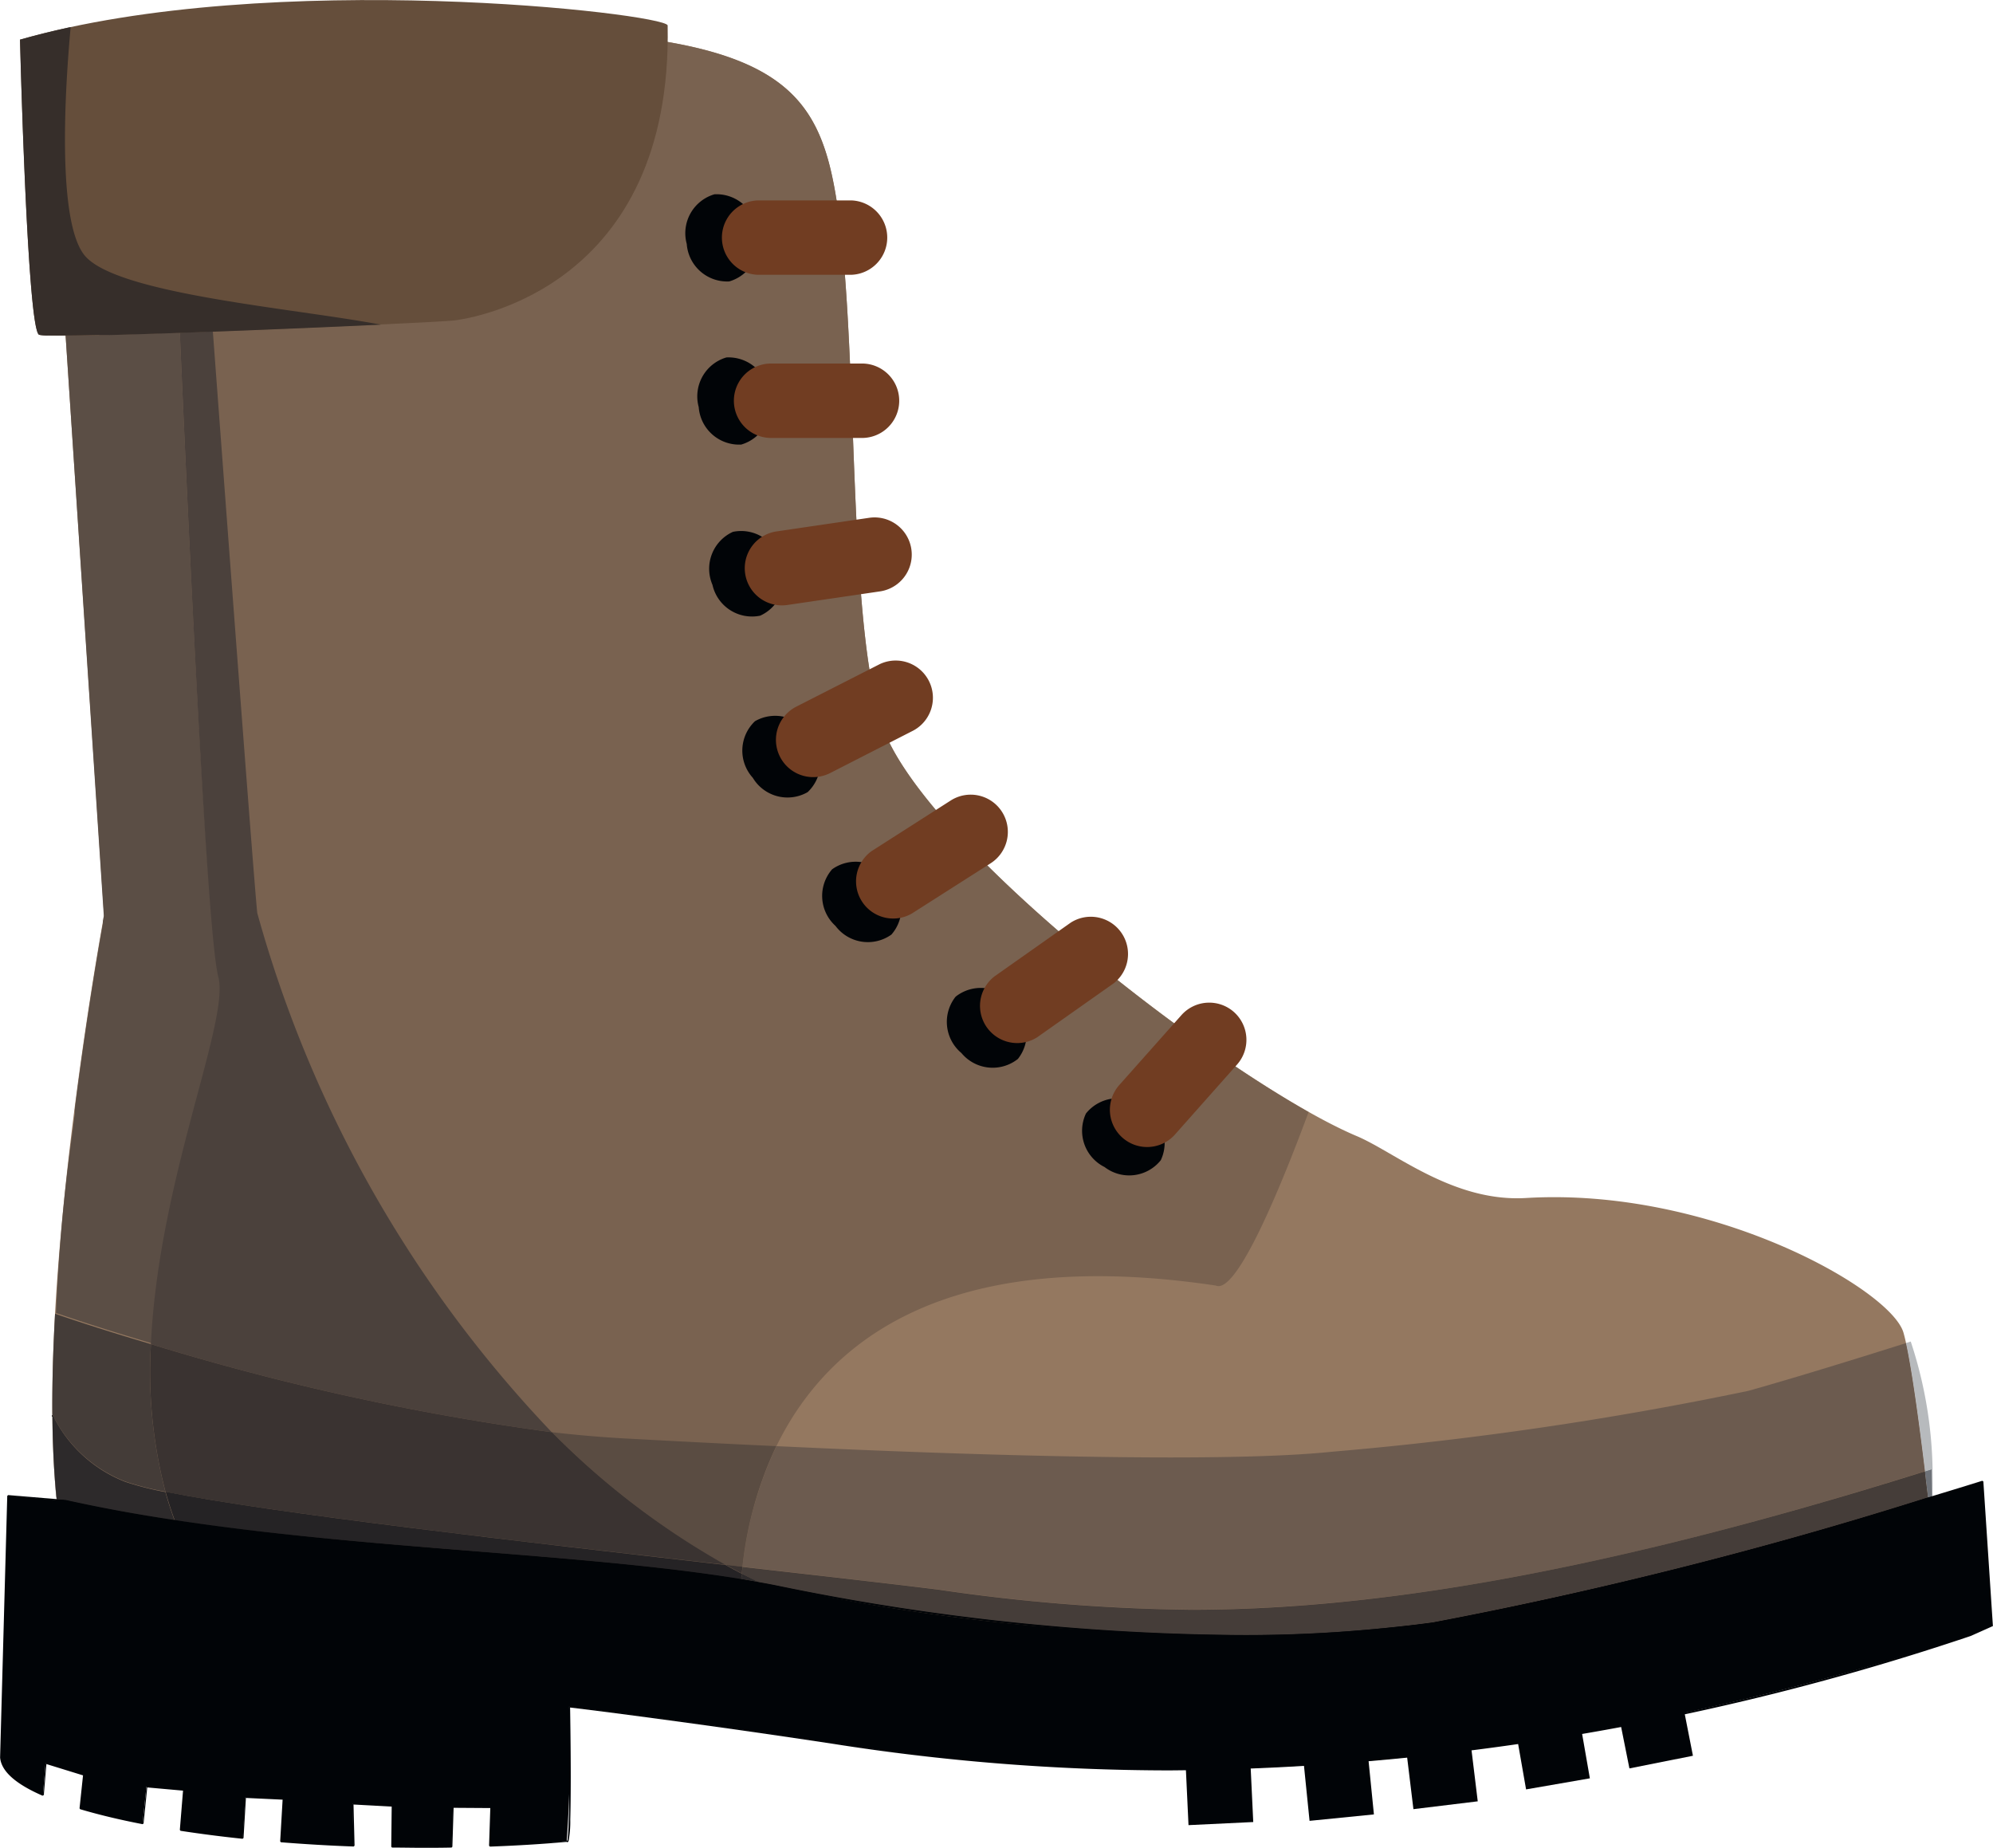 <svg xmlns="http://www.w3.org/2000/svg" width="41.77" height="38.731"
     viewBox="0 0 41.77 38.731">
  <defs>
    <clipPath id="clip-path">
      <path id="Pfad_2984" data-name="Pfad 2984" d="M0,16.055H41.77V-22.677H0Z" transform="translate(0 22.677)"
            fill="none"/>
    </clipPath>
  </defs>
  <g id="Gruppe_483" data-name="Gruppe 483" transform="translate(0 0)">
    <g id="Gruppe_457" data-name="Gruppe 457" transform="translate(0 0)" clip-path="url(#clip-path)">
      <g id="Gruppe_434" data-name="Gruppe 434" transform="translate(0.973 0.606)">
        <path id="Pfad_2961" data-name="Pfad 2961"
              d="M0,.156l1.208,18.2S-.4,27.007.3,31.23c-.1-.1,2.085.251,4.625.6a43.928,43.928,0,0,0,6.738.6,37.538,37.538,0,0,1,6.83.9,41.523,41.523,0,0,0,6.847.91c3.117-.1,14.18-2.915,14.18-2.915s-.359-3.394-.6-4.224c-.266-.907-4.032-3.052-7.91-2.82-1.534.091-2.758-.967-3.554-1.3-2.615-1.107-9.151-6.135-9.956-8.649s-.4-9.151-1.107-11.766S13.375-.75,0,.156"
              transform="translate(0 0.22)" fill="#947860"/>
      </g>
      <g id="Gruppe_435" data-name="Gruppe 435" transform="translate(3.15 0.606)">
        <path id="Pfad_2962" data-name="Pfad 2962"
              d="M2.774,0C1.082-.005-1,.068-3.555.215c.027.664.714,18.325,1.062,19.65s-2.794,7.382-.7,11.9a61.58,61.58,0,0,0,8.762.892,14.741,14.741,0,0,1,2.873.222c.092-2.27,1.2-7.853,9.971-6.543.444.2,1.4-2.166,1.944-3.636-2.992-1.686-8.239-5.91-8.953-8.144C10.6,12.041,11,5.4,10.3,2.789,9.789.909,8.453.017,2.774,0"
              transform="translate(3.919 0)" fill="#796250"/>
      </g>
      <g id="Gruppe_436" data-name="Gruppe 436" transform="translate(39.944 28.115)">
        <path id="Pfad_2963" data-name="Pfad 2963"
              d="M.042,0C.008.01-.024.022-.06.032c.135.6.289,1.768.4,2.688l.14-.044c.007.2.01.393.012.564h0A8.984,8.984,0,0,0,.042,0"
              transform="translate(0.06)" fill="#b7babd"/>
      </g>
      <g id="Gruppe_437" data-name="Gruppe 437" transform="translate(15.56 28.148)">
        <path id="Pfad_2964" data-name="Pfad 2964"
              d="M10.108,0c-.977.309-2.3.719-3.3,1A72.883,72.883,0,0,1-1.937,2.278c-.813.084-1.98.118-3.353.118-2.388,0-5.4-.1-8.275-.237a7.835,7.835,0,0,0-.712,2.528c1.655.188,3.115.354,4.118.478a39.017,39.017,0,0,0,5.281.42c3.406,0,8.056-.593,15.385-2.9C10.395,1.768,10.241.6,10.108,0"
              transform="translate(14.277)" fill="#6c5b4f"/>
      </g>
      <g id="Gruppe_438" data-name="Gruppe 438" transform="translate(11.569 30.015)">
        <path id="Pfad_2965" data-name="Pfad 2965"
              d="M0,0A16.4,16.4,0,0,0,3.636,2.779l.355.041A7.835,7.835,0,0,1,4.7.292C3.588.241,2.5.184,1.469.128.991.1.5.058,0,0"
              fill="#5a4c42"/>
      </g>
      <g id="Gruppe_439" data-name="Gruppe 439" transform="translate(1.507 19.184)">
        <path id="Pfad_2966" data-name="Pfad 2966"
              d="M0,1.86H0m.022-.188v0m.017-.133h0m0-.019s0,0,0,.007,0-.005,0-.007m0-.014s0,0,0,0a.006.006,0,0,0,0,0m0-.034a.115.115,0,0,1,0,.024.115.115,0,0,0,0-.024m0-.017a.033.033,0,0,0,0,.014.033.033,0,0,1,0-.014m.005-.046-.005.044c0-.015,0-.031.005-.044M.64-2.448C.552-1.947.294-.453.056,1.409.294-.453.552-1.947.64-2.448m0-.014s0,.005,0,.007,0,0,0-.007m0-.014s0,0,0,.005,0,0,0-.005m0-.022v0m.012-.067c0,.017-.007.038-.012.063.005-.026.009-.046.012-.063M.67-2.6c0,.01-.005.024-.009.039,0-.015.005-.029.009-.039m0-.022s0,.007,0,.019c0-.012,0-.019,0-.019"
              transform="translate(0 2.627)" fill="#959a9e"/>
      </g>
      <g id="Gruppe_440" data-name="Gruppe 440" transform="translate(1.097 6.971)">
        <path id="Pfad_2967" data-name="Pfad 2967"
              d="M1.108,0C.585.017.093.034-.334.044H-.349a.218.218,0,0,0-.032,0H-.405l-.149,0H-.571A.166.166,0,0,1-.6.051c-.265.005-.5.01-.687.01l.8,12.15a.076.076,0,0,1,0,.019v0c0,.01-.005.024-.007.041h0c0,.019-.007.039-.012.063v0a.006.006,0,0,0,0,.005c0,.007,0,.012,0,.017v.007a.013.013,0,0,0,0,.009s0,0,0,.007a.01.01,0,0,1,0,.007c-.089.5-.347,1.993-.584,3.855h0c0,.015,0,.031-.005.044v0c0,.005,0,.009,0,.014v0c0,.009,0,.017,0,.024s0,.007,0,.01v.005s0,.005,0,.009v.007a.033.033,0,0,0,0,.012v0c-.005.044-.012.089-.017.133v.005c-.009.06-.015.12-.022.181l0,0a38.85,38.85,0,0,0-.325,7.682c-.053-.529-.079-1.107-.084-1.713h0c-.005-.676.015-1.387.056-2.109.108.038.864.3,2.009.637.157-3.457,1.657-6.769,1.412-7.7C1.7,12.671,1.345,5.454,1.108,0"
              transform="translate(1.565)" fill="#5b4e45"/>
      </g>
      <g id="Gruppe_441" data-name="Gruppe 441" transform="translate(3.163 6.946)">
        <path id="Pfad_2968" data-name="Pfad 2968"
              d="M.538,0-.154.026C.084,5.479.434,12.7.652,13.525.9,14.455-.6,17.766-.76,21.223a52.388,52.388,0,0,0,8.4,1.845,25.7,25.7,0,0,1-6.171-10.88C1.414,11.7.921,5.141.538,0"
              transform="translate(0.76)" fill="#4b413c"/>
      </g>
      <g id="Gruppe_442" data-name="Gruppe 442" transform="translate(1.097 27.532)">
        <path id="Pfad_2969" data-name="Pfad 2969"
              d="M.024,0C-.016.721-.038,1.433-.033,2.108A2.845,2.845,0,0,0,1.5,3.518a5.977,5.977,0,0,0,.837.212A9.88,9.88,0,0,1,2.034.637C.888.3.131.038.024,0"
              transform="translate(0.033)" fill="#443c38"/>
      </g>
      <g id="Gruppe_443" data-name="Gruppe 443" transform="translate(3.15 28.17)">
        <path id="Pfad_2970" data-name="Pfad 2970"
              d="M.006,0A9.879,9.879,0,0,0,.311,3.093c2.2.442,7.518,1.052,11.737,1.53A16.413,16.413,0,0,1,8.41,1.845,52.388,52.388,0,0,1,.006,0"
              transform="translate(0.008)" fill="#3a3331"/>
      </g>
      <g id="Gruppe_444" data-name="Gruppe 444" transform="translate(1.182 31.358)">
        <path id="Pfad_2971" data-name="Pfad 2971"
              d="M0,.018A.033.033,0,0,0,0,.031.033.033,0,0,1,0,.018M0-.025A.149.149,0,0,1,0,0,.149.149,0,0,0,0-.025"
              transform="translate(0.003 0.025)" fill="#5b4e45"/>
      </g>
      <g id="Gruppe_445" data-name="Gruppe 445" transform="translate(0.018 31.05)">
        <path id="Pfad_2972" data-name="Pfad 2972"
              d="M17.216,0A104.31,104.31,0,0,1,5.7,2.967,43.228,43.228,0,0,1-7.975,2.212c-3.923-.8-10.056-.7-14.984-1.81L-24.167.3l-.15,5.479c.024.284.34.552.88.791l.058-.67.8.246-.075.705c.383.114.823.22,1.308.314l.079-.772.782.068-.067.842q.62.095,1.307.167l.05-.857.8.038-.053.893c.492.039,1,.068,1.525.089l-.022-.881.839.046-.01.857q.617.01,1.247,0l.026-.833.8.005-.026.808c.536-.02,1.074-.051,1.611-.1a25.729,25.729,0,0,0,.05-2.816s2.162.251,5.481.755S5,7.139,16.964,3.218l.453-.2Z"
              transform="translate(24.317)" fill="#010407"/>
      </g>
      <g id="Gruppe_446" data-name="Gruppe 446" transform="translate(0.001 31.033)">
        <path id="Pfad_2973" data-name="Pfad 2973"
              d="M17.223.007,17.217-.01s-.48.152-1.26.386A89.4,89.4,0,0,1,5.706,2.957a29.365,29.365,0,0,1-4.091.265A49.455,49.455,0,0,1-7.965,2.2c-3.925-.8-10.058-.7-14.984-1.81h0l-1.208-.1-.019.017-.15,5.483h0c.026.3.348.564.89.8l.026-.014.055-.649.767.237-.073.69.012.019c.384.114.823.22,1.31.314l.02-.015.077-.755.75.067-.067.823.015.019c.412.063.849.12,1.3.167l.02-.017.05-.839.769.036-.051.874.015.019c.494.039,1,.07,1.525.089l.019-.019-.022-.861.8.043-.009.842.017.017c.21,0,.422.005.634.005s.408,0,.613-.005l.017-.017.026-.816.769.005-.026.789.019.019c.536-.02,1.076-.051,1.612-.1l0-.017-.017.007.026.02.024-.017a2.187,2.187,0,0,0,.038-.463c.007-.244.01-.56.01-.88,0-.729-.014-1.484-.014-1.484h-.017l0,.017s.54.063,1.494.19,2.326.314,3.985.565A45.575,45.575,0,0,0,.177,6.06a53.785,53.785,0,0,0,16.8-2.818h0l.463-.207-.2-3.03L17.217-.01l.005.017-.017,0,.2,3-.441.2.007.015-.005-.017A53.729,53.729,0,0,1,.177,6.026a45.494,45.494,0,0,1-7.088-.555c-3.319-.5-5.481-.755-5.481-.755l-.019.017s.012.755.012,1.484c0,.342,0,.676-.01.926-.005.125-.01.229-.017.3q-.005.054-.01.082l-.007.019h0l.009.007v-.01l-.009,0,.009.007v0l.009-.007-.009,0v.01l.009-.007,0,0-.005-.01-.012,0c-.536.043-1.074.075-1.611.094l0,.019h.017l.026-.808-.017-.017-.8-.007-.019.017-.026.835h.019l0-.017c-.2,0-.408.005-.611.005s-.424,0-.634-.005v.017h.017l.01-.857-.017-.019-.839-.044-.019.017.022.881h.019V7.625c-.523-.019-1.032-.048-1.524-.089l0,.019h.017l.053-.893-.017-.019-.8-.036-.019.017-.051.856.019,0,0-.017c-.456-.048-.893-.1-1.3-.167l0,.017.019,0,.067-.842-.017-.019-.782-.068-.02.015-.079.772.019,0,0-.017c-.485-.094-.924-.2-1.307-.314l-.005.017.017,0,.077-.705-.012-.019-.8-.246-.022.015-.058.67.017,0,.009-.017c-.54-.237-.849-.5-.871-.774h-.017l.017,0,.15-5.462,1.189.1,0-.019,0,.017c4.929,1.108,11.064,1.008,14.984,1.81A49.507,49.507,0,0,0,1.615,3.257a29.175,29.175,0,0,0,4.1-.266A104.265,104.265,0,0,0,17.228.024L17.223.007l-.017,0Z"
              transform="translate(24.327 0.01)" fill="#010407"/>
      </g>
      <g id="Gruppe_447" data-name="Gruppe 447" transform="translate(40.343 30.792)">
        <path id="Pfad_2974" data-name="Pfad 2974"
              d="M.058,0l-.14.044c.024.2.046.381.065.547L.072.564C.07.393.065.2.058,0" transform="translate(0.082)"
              fill="#6e7278"/>
      </g>
      <g id="Gruppe_448" data-name="Gruppe 448" transform="translate(15.546 30.836)">
        <path id="Pfad_2975" data-name="Pfad 2975"
              d="M10.279,0C2.952,2.3-1.7,2.9-5.106,2.9a39.064,39.064,0,0,1-5.281-.42c-1-.125-2.463-.29-4.116-.478-.005.048-.01.1-.015.142.118.061.239.123.359.181.155.027.309.058.458.089a49.6,49.6,0,0,0,9.58,1.02A29.084,29.084,0,0,0-.032,3.163,89.764,89.764,0,0,0,10.219.584l.125-.038C10.323.381,10.3.2,10.279,0"
              transform="translate(14.519)" fill="#453d39"/>
      </g>
      <g id="Gruppe_449" data-name="Gruppe 449" transform="translate(15.206 32.794)">
        <path id="Pfad_2976" data-name="Pfad 2976" d="M0,0C.113.061.225.123.34.183.345.137.35.089.355.041L0,0"
              fill="#3a3331"/>
      </g>
      <g id="Gruppe_450" data-name="Gruppe 450" transform="translate(1.182 31.354)">
        <path id="Pfad_2977" data-name="Pfad 2977" d="M0,.025v0M0,0C0,0,0,.007,0,.012S0,0,0,0M0-.036v0"
              transform="translate(0.004 0.036)" fill="#5c4f46"/>
      </g>
      <g id="Gruppe_451" data-name="Gruppe 451" transform="translate(1.098 29.64)">
        <path id="Pfad_2978" data-name="Pfad 2978"
              d="M0,0C.005.606.031,1.185.085,1.715v0c0,.009,0,.017,0,.027v.015a.038.038,0,0,1,0,.014.006.006,0,0,0,0,.005C.034,1.231.005.632,0,0Z"
              fill="#3a3534"/>
      </g>
      <g id="Gruppe_452" data-name="Gruppe 452" transform="translate(1.098 29.641)">
        <path id="Pfad_2979" data-name="Pfad 2979"
              d="M0,0C.005.632.032,1.231.091,1.778L.278,1.8h0c.736.166,1.5.3,2.282.422-.072-.2-.137-.395-.191-.594a6.216,6.216,0,0,1-.839-.213A2.832,2.832,0,0,1,0,0"
              fill="#2d2a2b"/>
      </g>
      <g id="Gruppe_453" data-name="Gruppe 453" transform="translate(15.536 32.977)">
        <path id="Pfad_2980" data-name="Pfad 2980"
              d="M0,0C0,.039,0,.079-.006.116c.125.02.248.043.369.065C.243.121.122.061,0,0" transform="translate(0.006)"
              fill="#2d2a2b"/>
      </g>
      <g id="Gruppe_454" data-name="Gruppe 454" transform="translate(3.47 31.263)">
        <path id="Pfad_2981" data-name="Pfad 2981"
              d="M0,0C.056.2.12.4.193.6c4.077.618,8.579.693,11.872,1.235,0-.038.007-.077.012-.116-.116-.06-.229-.121-.342-.184C7.517,1.052,2.2.444,0,0"
              fill="#252325"/>
      </g>
      <g id="Gruppe_455" data-name="Gruppe 455" transform="translate(1.193 31.393)">
        <path id="Pfad_2982" data-name="Pfad 2982"
              d="M16.292,0A91.291,91.291,0,0,1,5.832,2.642a29.133,29.133,0,0,1-4.094.266A49.54,49.54,0,0,1-7.85,1.887c-3.918-.8-10.053-.7-14.982-1.81l-.179-.014c.022.2.048.4.08.591a.115.115,0,0,1,.058-.009c.362,0,2.328.311,4.569.622a55.931,55.931,0,0,0,6.212.62c.195,0,.371-.005.526-.017.12-.009.249-.014.389-.014a46.172,46.172,0,0,1,6.441.914,46,46,0,0,0,6.62.914c.079,0,.154,0,.227,0C5.227,3.58,16.29.763,16.29.763s.007-.311,0-.763"
              transform="translate(23.012)" fill="#010407"/>
      </g>
      <g id="Gruppe_456" data-name="Gruppe 456" transform="translate(1.189 31.356)">
        <path id="Pfad_2983" data-name="Pfad 2983"
              d="M16.293,0,16.2.027c-.039.012-.082.024-.123.038A89.764,89.764,0,0,1,5.83,2.644a29.106,29.106,0,0,1-4.091.265,49.455,49.455,0,0,1-9.58-1.02c-.15-.031-.3-.06-.458-.087-.121-.022-.246-.044-.371-.065C-11.962,1.2-16.464,1.122-20.541.5-21.321.384-22.087.244-22.824.08l0,0-.186-.015c0,.012,0,.024,0,.036l.179.015C-17.9,1.221-11.765,1.12-7.847,1.923A49.507,49.507,0,0,0,1.74,2.945a29.175,29.175,0,0,0,4.1-.266A90.994,90.994,0,0,0,16.293.036V0"
              transform="translate(23.014)" fill="#010407"/>
      </g>
    </g>
    <g id="Gruppe_458" data-name="Gruppe 458" transform="translate(33.844 35.266)">
      <path id="Pfad_2985" data-name="Pfad 2985" d="M0,.11.306,1.639l1.331-.265-.3-1.53Z" transform="translate(0 0.156)"
            fill="#010407"/>
    </g>
    <g id="Gruppe_459" data-name="Gruppe 459" transform="translate(31.716 35.732)">
      <path id="Pfad_2986" data-name="Pfad 2986" d="M0,.1.268,1.632,1.605,1.4,1.337-.137Z"
            transform="translate(0 0.137)" fill="#010407"/>
    </g>
    <g id="Gruppe_460" data-name="Gruppe 460" transform="translate(29.435 36.205)">
      <path id="Pfad_2987" data-name="Pfad 2987" d="M0,.067.188,1.615l1.348-.164L1.348-.095Z"
            transform="translate(0 0.095)" fill="#010407"/>
    </g>
    <g id="Gruppe_461" data-name="Gruppe 461" transform="translate(27.289 36.474)">
      <path id="Pfad_2988" data-name="Pfad 2988" d="M0,.056.157,1.607l1.349-.135L1.351-.079Z"
            transform="translate(0 0.079)" fill="#010407"/>
    </g>
    <g id="Gruppe_462" data-name="Gruppe 462" transform="translate(24.836 36.627)">
      <path id="Pfad_2989" data-name="Pfad 2989" d="M0,.027.073,1.585,1.43,1.52,1.356-.038Z"
            transform="translate(0 0.038)" fill="#010407"/>
    </g>
    <g id="Gruppe_482" data-name="Gruppe 482" transform="translate(0 0)" clip-path="url(#clip-path)">
      <g id="Gruppe_463" data-name="Gruppe 463" transform="translate(14.376 4.067)">
        <path id="Pfad_2990" data-name="Pfad 2990"
              d="M.247,0a.849.849,0,0,1,.892.786A.85.85,0,0,1,.558,1.826.849.849,0,0,1-.333,1.04.85.85,0,0,1,.247,0"
              transform="translate(0.35 0.005)" fill="#010407"/>
      </g>
      <g id="Gruppe_464" data-name="Gruppe 464" transform="translate(15.103 4.2)">
        <path id="Pfad_2991" data-name="Pfad 2991" d="M.323,0H2.284a.78.78,0,0,1,0,1.559H.323A.78.78,0,0,1,.323,0"
              transform="translate(0.456)" fill="#713d22"/>
      </g>
      <g id="Gruppe_465" data-name="Gruppe 465" transform="translate(14.627 7.486)">
        <path id="Pfad_2992" data-name="Pfad 2992"
              d="M.247,0a.849.849,0,0,1,.892.786A.85.85,0,0,1,.558,1.826.849.849,0,0,1-.333,1.04.85.85,0,0,1,.247,0"
              transform="translate(0.35 0.005)" fill="#010407"/>
      </g>
      <g id="Gruppe_466" data-name="Gruppe 466" transform="translate(15.354 7.619)">
        <path id="Pfad_2993" data-name="Pfad 2993" d="M.323,0H2.284a.78.78,0,0,1,0,1.559H.323A.78.78,0,0,1,.323,0"
              transform="translate(0.456)" fill="#713d22"/>
      </g>
      <g id="Gruppe_467" data-name="Gruppe 467" transform="translate(14.88 11.115)">
        <path id="Pfad_2994" data-name="Pfad 2994"
              d="M.2.013a.848.848,0,0,1,1,.647A.848.848,0,0,1,.771,1.77a.849.849,0,0,1-1-.647A.85.85,0,0,1,.2.013"
              transform="translate(0.281 0.018)" fill="#010407"/>
      </g>
      <g id="Gruppe_468" data-name="Gruppe 468" transform="translate(15.61 10.843)">
        <path id="Pfad_2995" data-name="Pfad 2995"
              d="M.276.122l1.94-.285a.779.779,0,0,1,.227,1.542L.5,1.664A.779.779,0,0,1,.276.122"
              transform="translate(0.39 0.172)" fill="#713d22"/>
      </g>
      <g id="Gruppe_469" data-name="Gruppe 469" transform="translate(15.561 14.99)">
        <path id="Pfad_2996" data-name="Pfad 2996"
              d="M.109.051a.85.85,0,0,1,1.151.3.85.85,0,0,1-.048,1.187.847.847,0,0,1-1.149-.3A.848.848,0,0,1,.109.051"
              transform="translate(0.154 0.073)" fill="#010407"/>
      </g>
      <g id="Gruppe_470" data-name="Gruppe 470" transform="translate(16.263 13.838)">
        <path id="Pfad_2997" data-name="Pfad 2997"
              d="M.177.4l1.747-.89A.78.78,0,0,1,2.631.9L.884,1.793A.779.779,0,1,1,.177.4"
              transform="translate(0.25 0.571)" fill="#713d22"/>
      </g>
      <g id="Gruppe_471" data-name="Gruppe 471" transform="translate(17.23 18.054)">
        <path id="Pfad_2998" data-name="Pfad 2998"
              d="M.087.068A.849.849,0,0,1,1.26.249a.849.849,0,0,1,.07,1.187A.848.848,0,0,1,.157,1.254.848.848,0,0,1,.087.068"
              transform="translate(0.123 0.096)" fill="#010407"/>
      </g>
      <g id="Gruppe_472" data-name="Gruppe 472" transform="translate(17.913 16.655)">
        <path id="Pfad_2999" data-name="Pfad 2999"
              d="M.149.489,1.8-.567A.778.778,0,0,1,2.878-.33.781.781,0,0,1,2.641.746L.988,1.8A.779.779,0,0,1,.149.489"
              transform="translate(0.21 0.69)" fill="#713d22"/>
      </g>
      <g id="Gruppe_473" data-name="Gruppe 473" transform="translate(19.841 20.701)">
        <path id="Pfad_3000" data-name="Pfad 3000"
              d="M.078.078A.85.85,0,0,1,1.259.2a.85.85,0,0,1,.125,1.182A.85.85,0,0,1,.2,1.259.85.85,0,0,1,.078.078"
              transform="translate(0.109 0.109)" fill="#010407"/>
      </g>
      <g id="Gruppe_474" data-name="Gruppe 474" transform="translate(20.513 19.187)">
        <path id="Pfad_3001" data-name="Pfad 3001"
              d="M.136.529,1.737-.6a.78.78,0,0,1,.9,1.272L1.038,1.8A.78.78,0,0,1,.136.529"
              transform="translate(0.192 0.748)" fill="#713d22"/>
      </g>
      <g id="Gruppe_475" data-name="Gruppe 475" transform="translate(22.666 23.025)">
        <path id="Pfad_3002" data-name="Pfad 3002"
              d="M.039.129a.849.849,0,0,1,1.18-.143.849.849,0,0,1,.388,1.122.847.847,0,0,1-1.178.143A.848.848,0,0,1,.039.129"
              transform="translate(0.055 0.182)" fill="#010407"/>
      </g>
      <g id="Gruppe_476" data-name="Gruppe 476" transform="translate(23.261 21.013)">
        <path id="Pfad_3003" data-name="Pfad 3003"
              d="M.082.716,1.385-.75a.78.78,0,0,1,1.1-.065A.781.781,0,0,1,2.55.287l-1.3,1.465A.78.78,0,0,1,.082.716"
              transform="translate(0.115 1.011)" fill="#713d22"/>
      </g>
      <g id="Gruppe_477" data-name="Gruppe 477" transform="translate(0.42 0)">
        <path id="Pfad_3004" data-name="Pfad 3004"
              d="M0,.345S.15,6.428.4,6.529s8.3-.251,8.7-.3,4.576-.7,4.473-6.185c-.1-.251-8.3-1.206-13.575.3"
              transform="translate(0 0.487)" fill="#654e3b"/>
      </g>
      <g id="Gruppe_478" data-name="Gruppe 478" transform="translate(2.09 7.016)">
        <path id="Pfad_3005" data-name="Pfad 3005" d="M.007,0h0m.15,0L.009,0,.157,0M.181,0h0M.229,0h0"
              transform="translate(0.01 0.003)" fill="#302d2e"/>
      </g>
      <g id="Gruppe_479" data-name="Gruppe 479" transform="translate(1.014 7.031)">
        <path id="Pfad_3006" data-name="Pfad 3006" d="M0,0C.063,0,.142,0,.232,0h0C.142,0,.063,0,0,0" fill="#787d84"/>
      </g>
      <g id="Gruppe_480" data-name="Gruppe 480" transform="translate(1.375 7.022)">
        <path id="Pfad_3007" data-name="Pfad 3007" d="M.285,0C.02.005-.212.01-.4.01-.212.01.02.005.285,0"
              transform="translate(0.402)" fill="#302d2e"/>
      </g>
      <g id="Gruppe_481" data-name="Gruppe 481" transform="translate(0.419 0.568)">
        <path id="Pfad_3008" data-name="Pfad 3008"
              d="M.44,0Q-.087.113-.584.253l-.038.01s.152,6.084.4,6.185a.792.792,0,0,0,.191.015c.063,0,.142,0,.232,0,.039,0,.084,0,.128,0,.191,0,.424-.005.688-.01h.027a.058.058,0,0,1,.017,0h0c.048,0,.1,0,.149,0H1.24a.218.218,0,0,0,.032,0h.015c1.582-.041,4.055-.142,5.653-.217C5.11,5.889,1.416,5.6.736,4.789.13,4.06.336,1.122.44,0"
              transform="translate(0.622)" fill="#362e2a"/>
      </g>
    </g>
  </g>
</svg>
